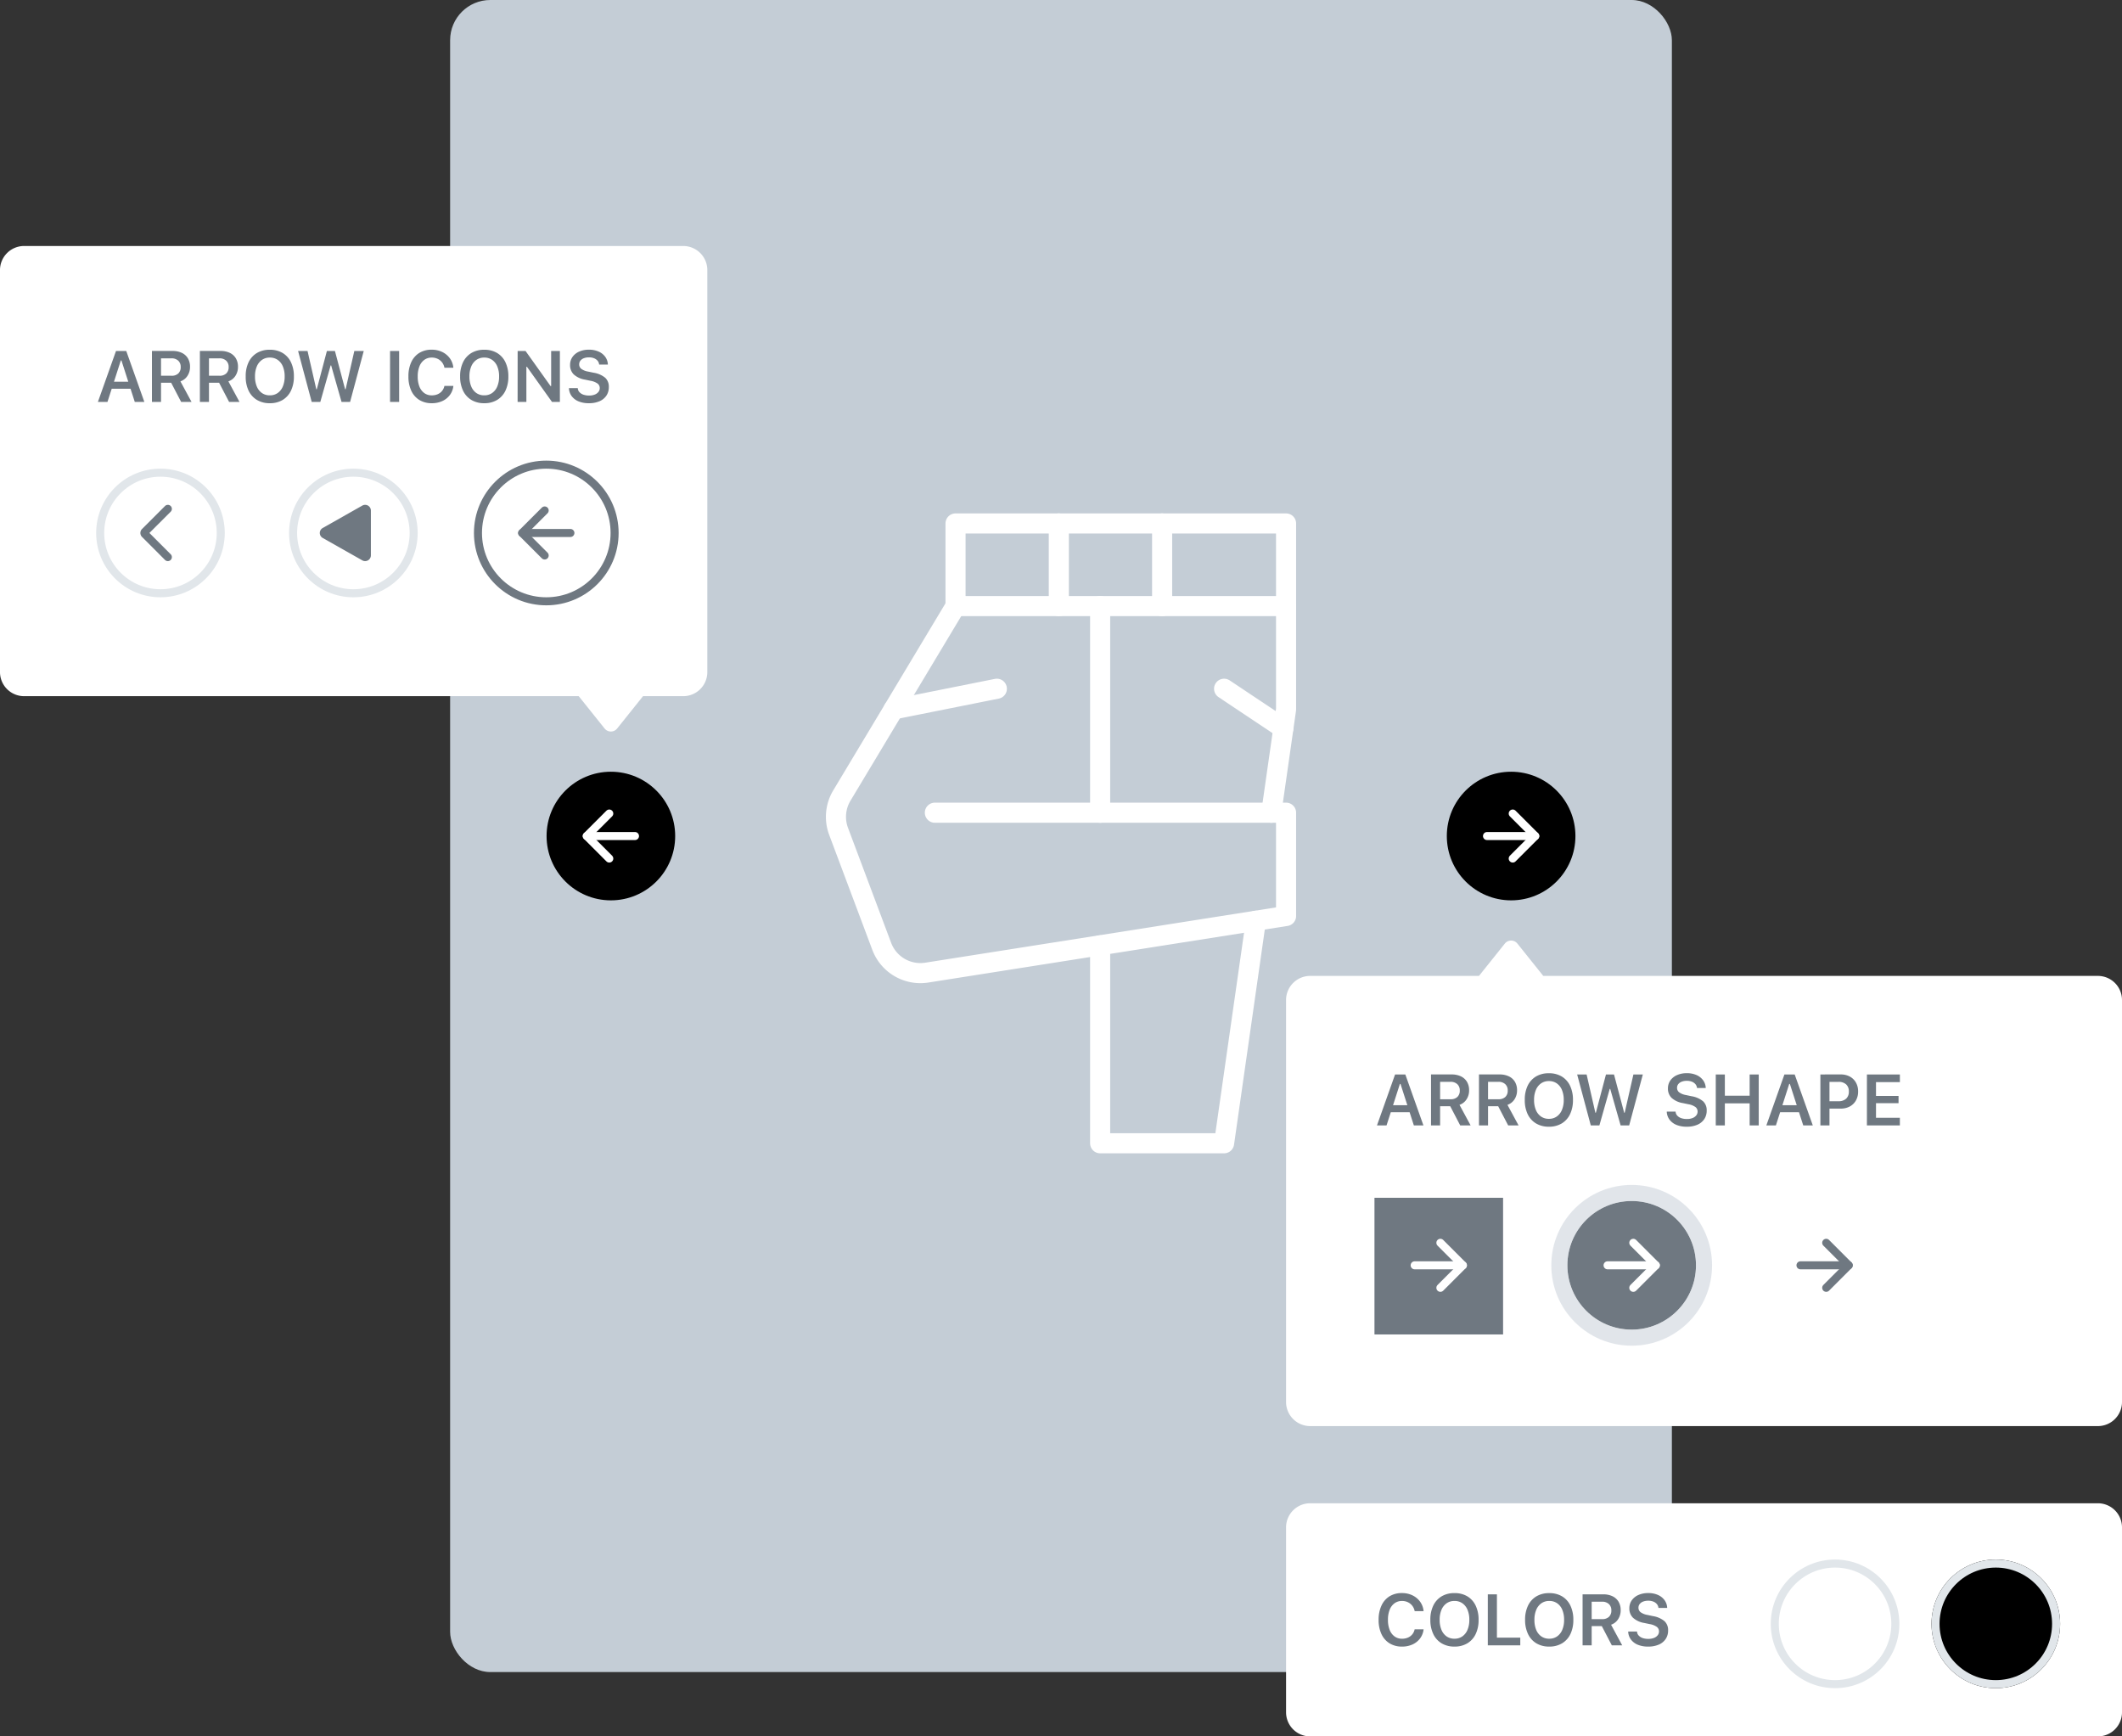 <svg xmlns="http://www.w3.org/2000/svg" width="264" height="216" viewBox="0 0 264 216"><rect x="0" y="0" width="264" height="216" fill="#333333" stroke="none"/><g transform="translate(-1073.694 -3738.944)"><g transform="translate(1129.694 3738.944)"><rect width="152" height="208" rx="5" fill="#c4cdd6"></rect><g transform="translate(44.171 64.366)"><rect width="41.121" height="10.28" transform="translate(18.708 0.75)" fill="none" stroke="#fff" stroke-linecap="round" stroke-linejoin="round" stroke-width="2.5"></rect><path d="M19.635,29.451,21.472,16.6V3.75" transform="translate(38.357 7.28)" fill="none" stroke="#fff" stroke-linecap="round" stroke-linejoin="round" stroke-width="2.5"></path><path d="M13.421,18.233V42.851h15.42L32.8,15.173" transform="translate(23.277 35.001)" fill="none" stroke="#fff" stroke-linecap="round" stroke-linejoin="round" stroke-width="2.5"></path><line y2="25.701" transform="translate(36.698 11.03)" fill="none" stroke="#fff" stroke-linecap="round" stroke-linejoin="round" stroke-width="2.5"></line><path d="M18.708,3.75,4.562,27.323a5.14,5.14,0,0,0-.4,4.455L9.524,46.07a5.14,5.14,0,0,0,5.613,3.273L59.829,42.3V29.451H16.138" transform="translate(0 7.28)" fill="none" stroke="#fff" stroke-linecap="round" stroke-linejoin="round" stroke-width="2.5"></path><line y2="10.28" transform="translate(31.558 0.75)" fill="none" stroke="#fff" stroke-linecap="round" stroke-linejoin="round" stroke-width="2.5"></line><line y2="10.28" transform="translate(44.409 0.75)" fill="none" stroke="#fff" stroke-linecap="round" stroke-linejoin="round" stroke-width="2.5"></line><line y1="2.57" x2="12.85" transform="translate(10.998 21.311)" fill="none" stroke="#fff" stroke-linecap="round" stroke-linejoin="round" stroke-width="2.5"></line><line x2="7.374" y2="4.917" transform="translate(52.119 21.311)" fill="none" stroke="#fff" stroke-linecap="round" stroke-linejoin="round" stroke-width="2.5"></line></g><g transform="translate(-1124 -3122)"><circle cx="8" cy="8" r="8" transform="translate(1248 3218)"></circle><g transform="translate(1253 3223.2)"><line x2="6" transform="translate(0 2.8)" fill="none" stroke="#fff" stroke-linecap="round" stroke-linejoin="round" stroke-width="1"></line><path d="M12.75,7.1l2.8-2.8-2.8-2.8" transform="translate(-9.55 -1.5)" fill="none" stroke="#fff" stroke-linecap="round" stroke-linejoin="round" stroke-width="1" fill-rule="evenodd"></path></g></g><g transform="translate(1276 3330) rotate(180)"><circle cx="8" cy="8" r="8" transform="translate(1248 3218)"></circle><g transform="translate(1253 3223.2)"><line x2="6" transform="translate(0 2.8)" fill="none" stroke="#fff" stroke-linecap="round" stroke-linejoin="round" stroke-width="1"></line><path d="M12.75,7.1l2.8-2.8-2.8-2.8" transform="translate(-9.55 -1.5)" fill="none" stroke="#fff" stroke-linecap="round" stroke-linejoin="round" stroke-width="1" fill-rule="evenodd"></path></g></g></g><g transform="translate(1129.694 3738.944)"><g transform="translate(-34 73.099)"><path d="M-2923-3685a3,3,0,0,1-3-3v-50a3,3,0,0,1,3-3h21l3.219-4.023a1,1,0,0,1,1.561,0L-2894-3741h69a3,3,0,0,1,3,3v50a3,3,0,0,1-3,3Z" transform="translate(3064 3789.301)" fill="#fff"></path><g transform="translate(-1099 -3141.699)"><rect width="16" height="17" transform="translate(1248 3217.6)" fill="#6f7881"></rect><g transform="translate(1253 3223.2)"><line x2="6" transform="translate(0 2.8)" fill="none" stroke="#fff" stroke-linecap="round" stroke-linejoin="round" stroke-width="1"></line><path d="M12.75,7.1l2.8-2.8-2.8-2.8" transform="translate(-9.55 -1.5)" fill="none" stroke="#fff" stroke-linecap="round" stroke-linejoin="round" stroke-width="1" fill-rule="evenodd"></path></g></g><g transform="translate(-1051 -3141.699)"><circle cx="8" cy="8" r="8" transform="translate(1248 3218)" fill="none"></circle><g transform="translate(1253 3223.2)"><line x2="6" transform="translate(0 2.8)" fill="none" stroke="#6f7881" stroke-linecap="round" stroke-linejoin="round" stroke-width="1"></line><path d="M12.75,7.1l2.8-2.8-2.8-2.8" transform="translate(-9.55 -1.5)" fill="none" stroke="#6f7881" stroke-linecap="round" stroke-linejoin="round" stroke-width="1" fill-rule="evenodd"></path></g></g><g transform="translate(-1075 -3141.699)"><g transform="translate(1248 3218)" fill="#6f7881" stroke="rgba(196,205,214,0.5)" stroke-width="2"><circle cx="8" cy="8" r="8" stroke="none"></circle><circle cx="8" cy="8" r="9" fill="none"></circle></g><g transform="translate(1253 3223.2)"><line x2="6" transform="translate(0 2.8)" fill="none" stroke="#fff" stroke-linecap="round" stroke-linejoin="round" stroke-width="1"></line><path d="M12.75,7.1l2.8-2.8-2.8-2.8" transform="translate(-9.55 -1.5)" fill="none" stroke="#fff" stroke-linecap="round" stroke-linejoin="round" stroke-width="1" fill-rule="evenodd"></path></g></g><path d="M.31,0H1.5L3.163-5.163H3.5V-6.341H2.563ZM1.446-1.64h3.5l-.3-.875H1.742ZM4.9,0H6.091L3.838-6.341h-.6v1.178ZM7.034,0H8.165V-2.388h1.26L10.669,0h1.293L10.578-2.56a1.71,1.71,0,0,0,.879-.69,2,2,0,0,0,.315-1.113v-.009a2.017,2.017,0,0,0-.261-1.047,1.746,1.746,0,0,0-.748-.682,2.612,2.612,0,0,0-1.169-.241H7.034ZM8.165-3.258V-5.425H9.453a1.193,1.193,0,0,1,.85.29,1.03,1.03,0,0,1,.309.789v.009a1.045,1.045,0,0,1-.3.795,1.165,1.165,0,0,1-.837.284ZM13,0H14.13V-2.388h1.26L16.635,0h1.293L16.544-2.56a1.71,1.71,0,0,0,.879-.69,2,2,0,0,0,.315-1.113v-.009a2.017,2.017,0,0,0-.261-1.047,1.746,1.746,0,0,0-.748-.682,2.612,2.612,0,0,0-1.169-.241H13ZM14.13-3.258V-5.425h1.288a1.193,1.193,0,0,1,.85.29,1.03,1.03,0,0,1,.309.789v.009a1.045,1.045,0,0,1-.3.795,1.165,1.165,0,0,1-.837.284ZM21.7.158A3.029,3.029,0,0,0,23.3-.25,2.688,2.688,0,0,0,24.331-1.4a3.994,3.994,0,0,0,.363-1.765v-.009a3.984,3.984,0,0,0-.365-1.767,2.679,2.679,0,0,0-1.038-1.151,3.04,3.04,0,0,0-1.6-.4,3.035,3.035,0,0,0-1.592.4,2.693,2.693,0,0,0-1.04,1.149A3.961,3.961,0,0,0,18.7-3.177v.009A4,4,0,0,0,19.06-1.4,2.679,2.679,0,0,0,20.1-.248,3.039,3.039,0,0,0,21.7.158Zm0-.98a1.672,1.672,0,0,1-.985-.29,1.849,1.849,0,0,1-.637-.818,3.16,3.16,0,0,1-.223-1.238v-.009a3.106,3.106,0,0,1,.228-1.242,1.86,1.86,0,0,1,.642-.813,1.669,1.669,0,0,1,.976-.287,1.675,1.675,0,0,1,.979.287,1.845,1.845,0,0,1,.64.813,3.133,3.133,0,0,1,.226,1.242v.009a3.132,3.132,0,0,1-.226,1.238,1.864,1.864,0,0,1-.64.818A1.662,1.662,0,0,1,21.7-.822ZM26.912,0H27.98l1.286-4.541h.064L30.623,0h1.063l1.7-6.341H32.213L31.13-1.58h-.064L29.8-6.341h-1L27.544-1.58H27.48L26.392-6.341H25.215ZM38.856.158a3.243,3.243,0,0,0,1.317-.246,1.952,1.952,0,0,0,.858-.7,1.865,1.865,0,0,0,.3-1.065v0A1.5,1.5,0,0,0,40.887-3a2.988,2.988,0,0,0-1.449-.634l-.682-.146a1.981,1.981,0,0,1-.852-.342.689.689,0,0,1-.26-.552v0a.727.727,0,0,1,.155-.469.993.993,0,0,1,.427-.3,1.705,1.705,0,0,1,.622-.106,1.664,1.664,0,0,1,.636.106,1.121,1.121,0,0,1,.437.3.857.857,0,0,1,.2.436l.009.054h1.082l0-.057a1.74,1.74,0,0,0-.332-.915,2,2,0,0,0-.808-.639A2.905,2.905,0,0,0,38.855-6.5a2.933,2.933,0,0,0-1.215.238,1.986,1.986,0,0,0-.83.665,1.7,1.7,0,0,0-.3.993v0a1.6,1.6,0,0,0,.443,1.165,2.737,2.737,0,0,0,1.418.66l.682.143a2.105,2.105,0,0,1,.881.348.694.694,0,0,1,.266.561v0a.748.748,0,0,1-.167.48,1.094,1.094,0,0,1-.46.327,1.807,1.807,0,0,1-.676.118A2.129,2.129,0,0,1,38.179-.9a1.223,1.223,0,0,1-.5-.309.785.785,0,0,1-.213-.464l0-.044h-1.1l0,.061a1.763,1.763,0,0,0,.355.954,2.04,2.04,0,0,0,.855.637A3.287,3.287,0,0,0,38.856.158ZM42.46,0h1.131V-2.751h3.085V0h1.13V-6.341h-1.13V-3.7H43.591V-6.341H42.46Zm6.292,0h1.188L51.6-5.163h.338V-6.341h-.938Zm1.136-1.64h3.5l-.3-.875H50.184ZM53.345,0h1.188L52.28-6.341h-.6v1.178Zm2.7-2.095h1.966a2.308,2.308,0,0,0,1.128-.266,1.914,1.914,0,0,0,.757-.744,2.207,2.207,0,0,0,.273-1.112v-.009a2.2,2.2,0,0,0-.273-1.111,1.911,1.911,0,0,0-.757-.741,2.315,2.315,0,0,0-1.128-.265H56.042v.924h1.687a1.349,1.349,0,0,1,.95.312,1.145,1.145,0,0,1,.338.886v.009a1.149,1.149,0,0,1-.338.885,1.341,1.341,0,0,1-.95.315H56.042ZM55.476,0h1.131V-6.341H55.476Zm5.788,0h4.1V-.954H62.395V-2.768H65.2v-.9H62.395V-5.387h2.971v-.954h-4.1Z" transform="translate(149 66.901)" fill="#6f7881"></path></g><g transform="translate(-50 138.7)"><path d="M-2907-3741h98a3,3,0,0,1,3,3v23a3,3,0,0,1-3,3h-98a3,3,0,0,1-3-3v-23A3,3,0,0,1-2907-3741Z" transform="translate(3064 3789.301)" fill="#fff"></path><path d="M3.426.158A3.072,3.072,0,0,0,4.733-.108a2.431,2.431,0,0,0,.933-.741,2.3,2.3,0,0,0,.443-1.108v-.035H5l-.009.027A1.408,1.408,0,0,1,4.7-1.36a1.439,1.439,0,0,1-.54.4,1.816,1.816,0,0,1-.728.14,1.549,1.549,0,0,1-.935-.286,1.813,1.813,0,0,1-.607-.812,3.312,3.312,0,0,1-.213-1.247v-.009a3.311,3.311,0,0,1,.213-1.248,1.809,1.809,0,0,1,.607-.81,1.545,1.545,0,0,1,.931-.285,1.662,1.662,0,0,1,.726.155,1.514,1.514,0,0,1,.544.434,1.575,1.575,0,0,1,.3.656l0,.021H6.106l0-.038A2.345,2.345,0,0,0,5.67-5.435a2.52,2.52,0,0,0-.945-.781,2.929,2.929,0,0,0-1.3-.283,2.884,2.884,0,0,0-1.55.4,2.647,2.647,0,0,0-1,1.148A4.1,4.1,0,0,0,.515-3.174v.009A4.1,4.1,0,0,0,.868-1.4,2.647,2.647,0,0,0,1.875-.247,2.889,2.889,0,0,0,3.426.158Zm6.528,0a3.029,3.029,0,0,0,1.6-.407A2.688,2.688,0,0,0,12.589-1.4a3.994,3.994,0,0,0,.363-1.765v-.009a3.984,3.984,0,0,0-.365-1.767A2.679,2.679,0,0,0,11.55-6.095a3.04,3.04,0,0,0-1.6-.4,3.035,3.035,0,0,0-1.592.4,2.693,2.693,0,0,0-1.04,1.149,3.961,3.961,0,0,0-.367,1.768v.009A4,4,0,0,0,7.318-1.4,2.679,2.679,0,0,0,8.353-.248,3.039,3.039,0,0,0,9.954.158Zm0-.98a1.672,1.672,0,0,1-.985-.29,1.849,1.849,0,0,1-.637-.818,3.16,3.16,0,0,1-.223-1.238v-.009a3.106,3.106,0,0,1,.228-1.242,1.86,1.86,0,0,1,.642-.813,1.669,1.669,0,0,1,.976-.287,1.675,1.675,0,0,1,.979.287,1.845,1.845,0,0,1,.64.813A3.133,3.133,0,0,1,11.8-3.177v.009a3.132,3.132,0,0,1-.226,1.238,1.864,1.864,0,0,1-.64.818A1.662,1.662,0,0,1,9.954-.822ZM14.1,0h4.039V-.954H15.233V-6.341H14.1Zm7.639.158a3.029,3.029,0,0,0,1.6-.407A2.688,2.688,0,0,0,24.377-1.4a3.994,3.994,0,0,0,.363-1.765v-.009a3.984,3.984,0,0,0-.365-1.767,2.679,2.679,0,0,0-1.038-1.151,3.04,3.04,0,0,0-1.6-.4,3.035,3.035,0,0,0-1.592.4,2.693,2.693,0,0,0-1.04,1.149,3.961,3.961,0,0,0-.367,1.768v.009A4,4,0,0,0,19.106-1.4,2.679,2.679,0,0,0,20.141-.248,3.039,3.039,0,0,0,21.742.158Zm0-.98a1.672,1.672,0,0,1-.985-.29,1.849,1.849,0,0,1-.637-.818A3.16,3.16,0,0,1,19.9-3.168v-.009a3.106,3.106,0,0,1,.228-1.242,1.86,1.86,0,0,1,.642-.813,1.669,1.669,0,0,1,.976-.287,1.675,1.675,0,0,1,.979.287,1.845,1.845,0,0,1,.64.813,3.133,3.133,0,0,1,.226,1.242v.009a3.132,3.132,0,0,1-.226,1.238,1.864,1.864,0,0,1-.64.818A1.662,1.662,0,0,1,21.742-.822ZM25.891,0h1.131V-2.388h1.26L29.526,0h1.293L29.435-2.56a1.71,1.71,0,0,0,.879-.69,2,2,0,0,0,.315-1.113v-.009a2.017,2.017,0,0,0-.261-1.047A1.746,1.746,0,0,0,29.62-6.1a2.612,2.612,0,0,0-1.169-.241H25.891Zm1.131-3.258V-5.425H28.31a1.193,1.193,0,0,1,.85.29,1.03,1.03,0,0,1,.309.789v.009a1.045,1.045,0,0,1-.3.795,1.165,1.165,0,0,1-.837.284ZM34.055.158a3.243,3.243,0,0,0,1.317-.246,1.952,1.952,0,0,0,.858-.7,1.865,1.865,0,0,0,.3-1.065v0A1.5,1.5,0,0,0,36.086-3a2.988,2.988,0,0,0-1.449-.634l-.682-.146a1.981,1.981,0,0,1-.852-.342.689.689,0,0,1-.26-.552v0A.727.727,0,0,1,33-5.142a.993.993,0,0,1,.427-.3,1.705,1.705,0,0,1,.622-.106,1.664,1.664,0,0,1,.636.106,1.121,1.121,0,0,1,.437.3.857.857,0,0,1,.2.436l.009.054h1.082l0-.057a1.74,1.74,0,0,0-.332-.915,2,2,0,0,0-.808-.639A2.905,2.905,0,0,0,34.054-6.5a2.933,2.933,0,0,0-1.215.238,1.986,1.986,0,0,0-.83.665,1.7,1.7,0,0,0-.3.993v0a1.6,1.6,0,0,0,.443,1.165,2.737,2.737,0,0,0,1.418.66l.682.143a2.105,2.105,0,0,1,.881.348.694.694,0,0,1,.266.561v0a.748.748,0,0,1-.167.48,1.094,1.094,0,0,1-.46.327,1.807,1.807,0,0,1-.676.118A2.129,2.129,0,0,1,33.378-.9a1.223,1.223,0,0,1-.5-.309.785.785,0,0,1-.213-.464l0-.044h-1.1l0,.061a1.763,1.763,0,0,0,.355.954,2.04,2.04,0,0,0,.855.637A3.287,3.287,0,0,0,34.055.158Z" transform="translate(165 65.971)" fill="#6f7881"></path><g transform="translate(-1033.699 -3162.699)"><g transform="translate(1248 3218)" fill="#fff" stroke="#e1e6ea" stroke-width="1"><circle cx="8" cy="8" r="8" stroke="none"></circle><circle cx="8" cy="8" r="7.5" fill="none"></circle></g></g><g transform="translate(-1013.699 -3162.699)"><g transform="translate(1248 3218)" stroke="#e1e6ea" stroke-width="1"><circle cx="8" cy="8" r="8" stroke="none"></circle><circle cx="8" cy="8" r="7.5" fill="none"></circle></g></g></g><g transform="translate(36.199 -37.7)"><path d="M-2907-3685a3,3,0,0,1-3-3v-50a3,3,0,0,1,3-3h5l3.219-4.023a1,1,0,0,1,1.561,0L-2894-3741h69a3,3,0,0,1,3,3v50a3,3,0,0,1-3,3Z" transform="translate(-2914.2 -3616.699) rotate(180)" fill="#fff"></path><g transform="translate(1183.765 3330) rotate(180)"><g transform="translate(1248 3218)" fill="none" stroke="#e1e6ea" stroke-width="1"><circle cx="8" cy="8" r="8" stroke="none"></circle><circle cx="8" cy="8" r="7.5" fill="none"></circle></g><path d="M8.228,6.75,5.369,3.891a.2.2,0,0,1,0-.283L8.228.75" transform="translate(1263.31 3229.75) rotate(180)" fill="none" stroke="#6f7881" stroke-linecap="round" stroke-linejoin="round" stroke-width="1" fill-rule="evenodd"></path></g><g transform="translate(1207.765 3330) rotate(180)"><g transform="translate(1248 3218)" fill="none" stroke="#e1e6ea" stroke-width="1"><circle cx="8" cy="8" r="8" stroke="none"></circle><circle cx="8" cy="8" r="7.5" fill="none"></circle></g><path d="M2.357,4.681,7.285,7.47a.214.214,0,0,0,.322-.182V1.71a.214.214,0,0,0-.322-.182L2.357,4.317a.208.208,0,0,0,0,.364Z" transform="translate(1261.929 3230.499) rotate(180)" fill="#6f7881" stroke="#6f7881" stroke-linecap="round" stroke-linejoin="round" stroke-width="1" fill-rule="evenodd"></path></g><g transform="translate(1231.765 3330) rotate(180)"><g transform="translate(1248 3218)" fill="none" stroke="#6f7881" stroke-width="1"><circle cx="8" cy="8" r="8" stroke="none"></circle><circle cx="8" cy="8" r="8.5" fill="none"></circle></g><g transform="translate(1253 3223.2)"><line x2="6" transform="translate(0 2.8)" fill="none" stroke="#6f7881" stroke-linecap="round" stroke-linejoin="round" stroke-width="1"></line><path d="M12.75,7.1l2.8-2.8-2.8-2.8" transform="translate(-9.55 -1.5)" fill="none" stroke="#6f7881" stroke-linecap="round" stroke-linejoin="round" stroke-width="1" fill-rule="evenodd"></path></g></g><path d="M.31,0H1.5L3.163-5.163H3.5V-6.341H2.563ZM1.446-1.64h3.5l-.3-.875H1.742ZM4.9,0H6.091L3.838-6.341h-.6v1.178ZM7.034,0H8.165V-2.388h1.26L10.669,0h1.293L10.578-2.56a1.71,1.71,0,0,0,.879-.69,2,2,0,0,0,.315-1.113v-.009a2.017,2.017,0,0,0-.261-1.047,1.746,1.746,0,0,0-.748-.682,2.612,2.612,0,0,0-1.169-.241H7.034ZM8.165-3.258V-5.425H9.453a1.193,1.193,0,0,1,.85.29,1.03,1.03,0,0,1,.309.789v.009a1.045,1.045,0,0,1-.3.795,1.165,1.165,0,0,1-.837.284ZM13,0H14.13V-2.388h1.26L16.635,0h1.293L16.544-2.56a1.71,1.71,0,0,0,.879-.69,2,2,0,0,0,.315-1.113v-.009a2.017,2.017,0,0,0-.261-1.047,1.746,1.746,0,0,0-.748-.682,2.612,2.612,0,0,0-1.169-.241H13ZM14.13-3.258V-5.425h1.288a1.193,1.193,0,0,1,.85.29,1.03,1.03,0,0,1,.309.789v.009a1.045,1.045,0,0,1-.3.795,1.165,1.165,0,0,1-.837.284ZM21.7.158A3.029,3.029,0,0,0,23.3-.25,2.688,2.688,0,0,0,24.331-1.4a3.994,3.994,0,0,0,.363-1.765v-.009a3.984,3.984,0,0,0-.365-1.767,2.679,2.679,0,0,0-1.038-1.151,3.04,3.04,0,0,0-1.6-.4,3.035,3.035,0,0,0-1.592.4,2.693,2.693,0,0,0-1.04,1.149A3.961,3.961,0,0,0,18.7-3.177v.009A4,4,0,0,0,19.06-1.4,2.679,2.679,0,0,0,20.1-.248,3.039,3.039,0,0,0,21.7.158Zm0-.98a1.672,1.672,0,0,1-.985-.29,1.849,1.849,0,0,1-.637-.818,3.16,3.16,0,0,1-.223-1.238v-.009a3.106,3.106,0,0,1,.228-1.242,1.86,1.86,0,0,1,.642-.813,1.669,1.669,0,0,1,.976-.287,1.675,1.675,0,0,1,.979.287,1.845,1.845,0,0,1,.64.813,3.133,3.133,0,0,1,.226,1.242v.009a3.132,3.132,0,0,1-.226,1.238,1.864,1.864,0,0,1-.64.818A1.662,1.662,0,0,1,21.7-.822ZM26.912,0H27.98l1.286-4.541h.064L30.623,0h1.063l1.7-6.341H32.213L31.13-1.58h-.064L29.8-6.341h-1L27.544-1.58H27.48L26.392-6.341H25.215Zm9.745,0h1.131V-6.341H36.658ZM41.85.158a3.072,3.072,0,0,0,1.307-.266,2.431,2.431,0,0,0,.933-.741,2.3,2.3,0,0,0,.443-1.108v-.035H43.423l-.009.027a1.408,1.408,0,0,1-.295.606,1.439,1.439,0,0,1-.54.4,1.816,1.816,0,0,1-.728.14,1.549,1.549,0,0,1-.935-.286,1.813,1.813,0,0,1-.607-.812A3.312,3.312,0,0,1,40.1-3.167v-.009a3.311,3.311,0,0,1,.213-1.248,1.809,1.809,0,0,1,.607-.81,1.545,1.545,0,0,1,.931-.285,1.662,1.662,0,0,1,.726.155,1.514,1.514,0,0,1,.544.434,1.575,1.575,0,0,1,.3.656l0,.021H44.53l0-.038a2.345,2.345,0,0,0-.438-1.144,2.52,2.52,0,0,0-.945-.781,2.929,2.929,0,0,0-1.3-.283,2.884,2.884,0,0,0-1.55.4,2.647,2.647,0,0,0-1,1.148,4.1,4.1,0,0,0-.353,1.773v.009a4.1,4.1,0,0,0,.353,1.77A2.647,2.647,0,0,0,40.3-.247,2.889,2.889,0,0,0,41.85.158Zm6.528,0a3.029,3.029,0,0,0,1.6-.407A2.688,2.688,0,0,0,51.013-1.4a3.994,3.994,0,0,0,.363-1.765v-.009a3.984,3.984,0,0,0-.365-1.767,2.679,2.679,0,0,0-1.038-1.151,3.04,3.04,0,0,0-1.6-.4,3.035,3.035,0,0,0-1.592.4,2.693,2.693,0,0,0-1.04,1.149,3.961,3.961,0,0,0-.367,1.768v.009A4,4,0,0,0,45.741-1.4,2.679,2.679,0,0,0,46.777-.248,3.039,3.039,0,0,0,48.378.158Zm0-.98a1.672,1.672,0,0,1-.985-.29,1.849,1.849,0,0,1-.637-.818,3.16,3.16,0,0,1-.223-1.238v-.009a3.106,3.106,0,0,1,.228-1.242,1.86,1.86,0,0,1,.642-.813,1.669,1.669,0,0,1,.976-.287,1.675,1.675,0,0,1,.979.287,1.845,1.845,0,0,1,.64.813,3.133,3.133,0,0,1,.226,1.242v.009A3.132,3.132,0,0,1,50-1.931a1.864,1.864,0,0,1-.64.818A1.662,1.662,0,0,1,48.378-.822ZM52.527,0h1.091V-4.372h.567l-.782-.4L56.808,0h.979V-6.341H56.7v4.369h-.567l.782.4-3.4-4.767h-.983ZM61.4.158a3.243,3.243,0,0,0,1.317-.246,1.952,1.952,0,0,0,.858-.7,1.865,1.865,0,0,0,.3-1.065v0A1.5,1.5,0,0,0,63.435-3a2.988,2.988,0,0,0-1.449-.634L61.3-3.776a1.981,1.981,0,0,1-.852-.342.689.689,0,0,1-.26-.552v0a.727.727,0,0,1,.155-.469.993.993,0,0,1,.427-.3,1.705,1.705,0,0,1,.622-.106,1.664,1.664,0,0,1,.636.106,1.121,1.121,0,0,1,.437.3.857.857,0,0,1,.2.436l.009.054h1.082l0-.057a1.74,1.74,0,0,0-.332-.915,2,2,0,0,0-.808-.639A2.905,2.905,0,0,0,61.4-6.5a2.933,2.933,0,0,0-1.215.238,1.986,1.986,0,0,0-.83.665,1.7,1.7,0,0,0-.3.993v0A1.6,1.6,0,0,0,59.5-3.434a2.737,2.737,0,0,0,1.418.66l.682.143a2.105,2.105,0,0,1,.881.348.694.694,0,0,1,.266.561v0a.748.748,0,0,1-.167.48,1.094,1.094,0,0,1-.46.327,1.807,1.807,0,0,1-.676.118A2.129,2.129,0,0,1,60.728-.9a1.223,1.223,0,0,1-.5-.309.785.785,0,0,1-.213-.464l0-.044h-1.1l0,.061a1.763,1.763,0,0,0,.355.954,2.04,2.04,0,0,0,.855.637A3.287,3.287,0,0,0,61.4.158Z" transform="translate(-80.33 87.7)" fill="#6f7881"></path></g></g></g></svg>